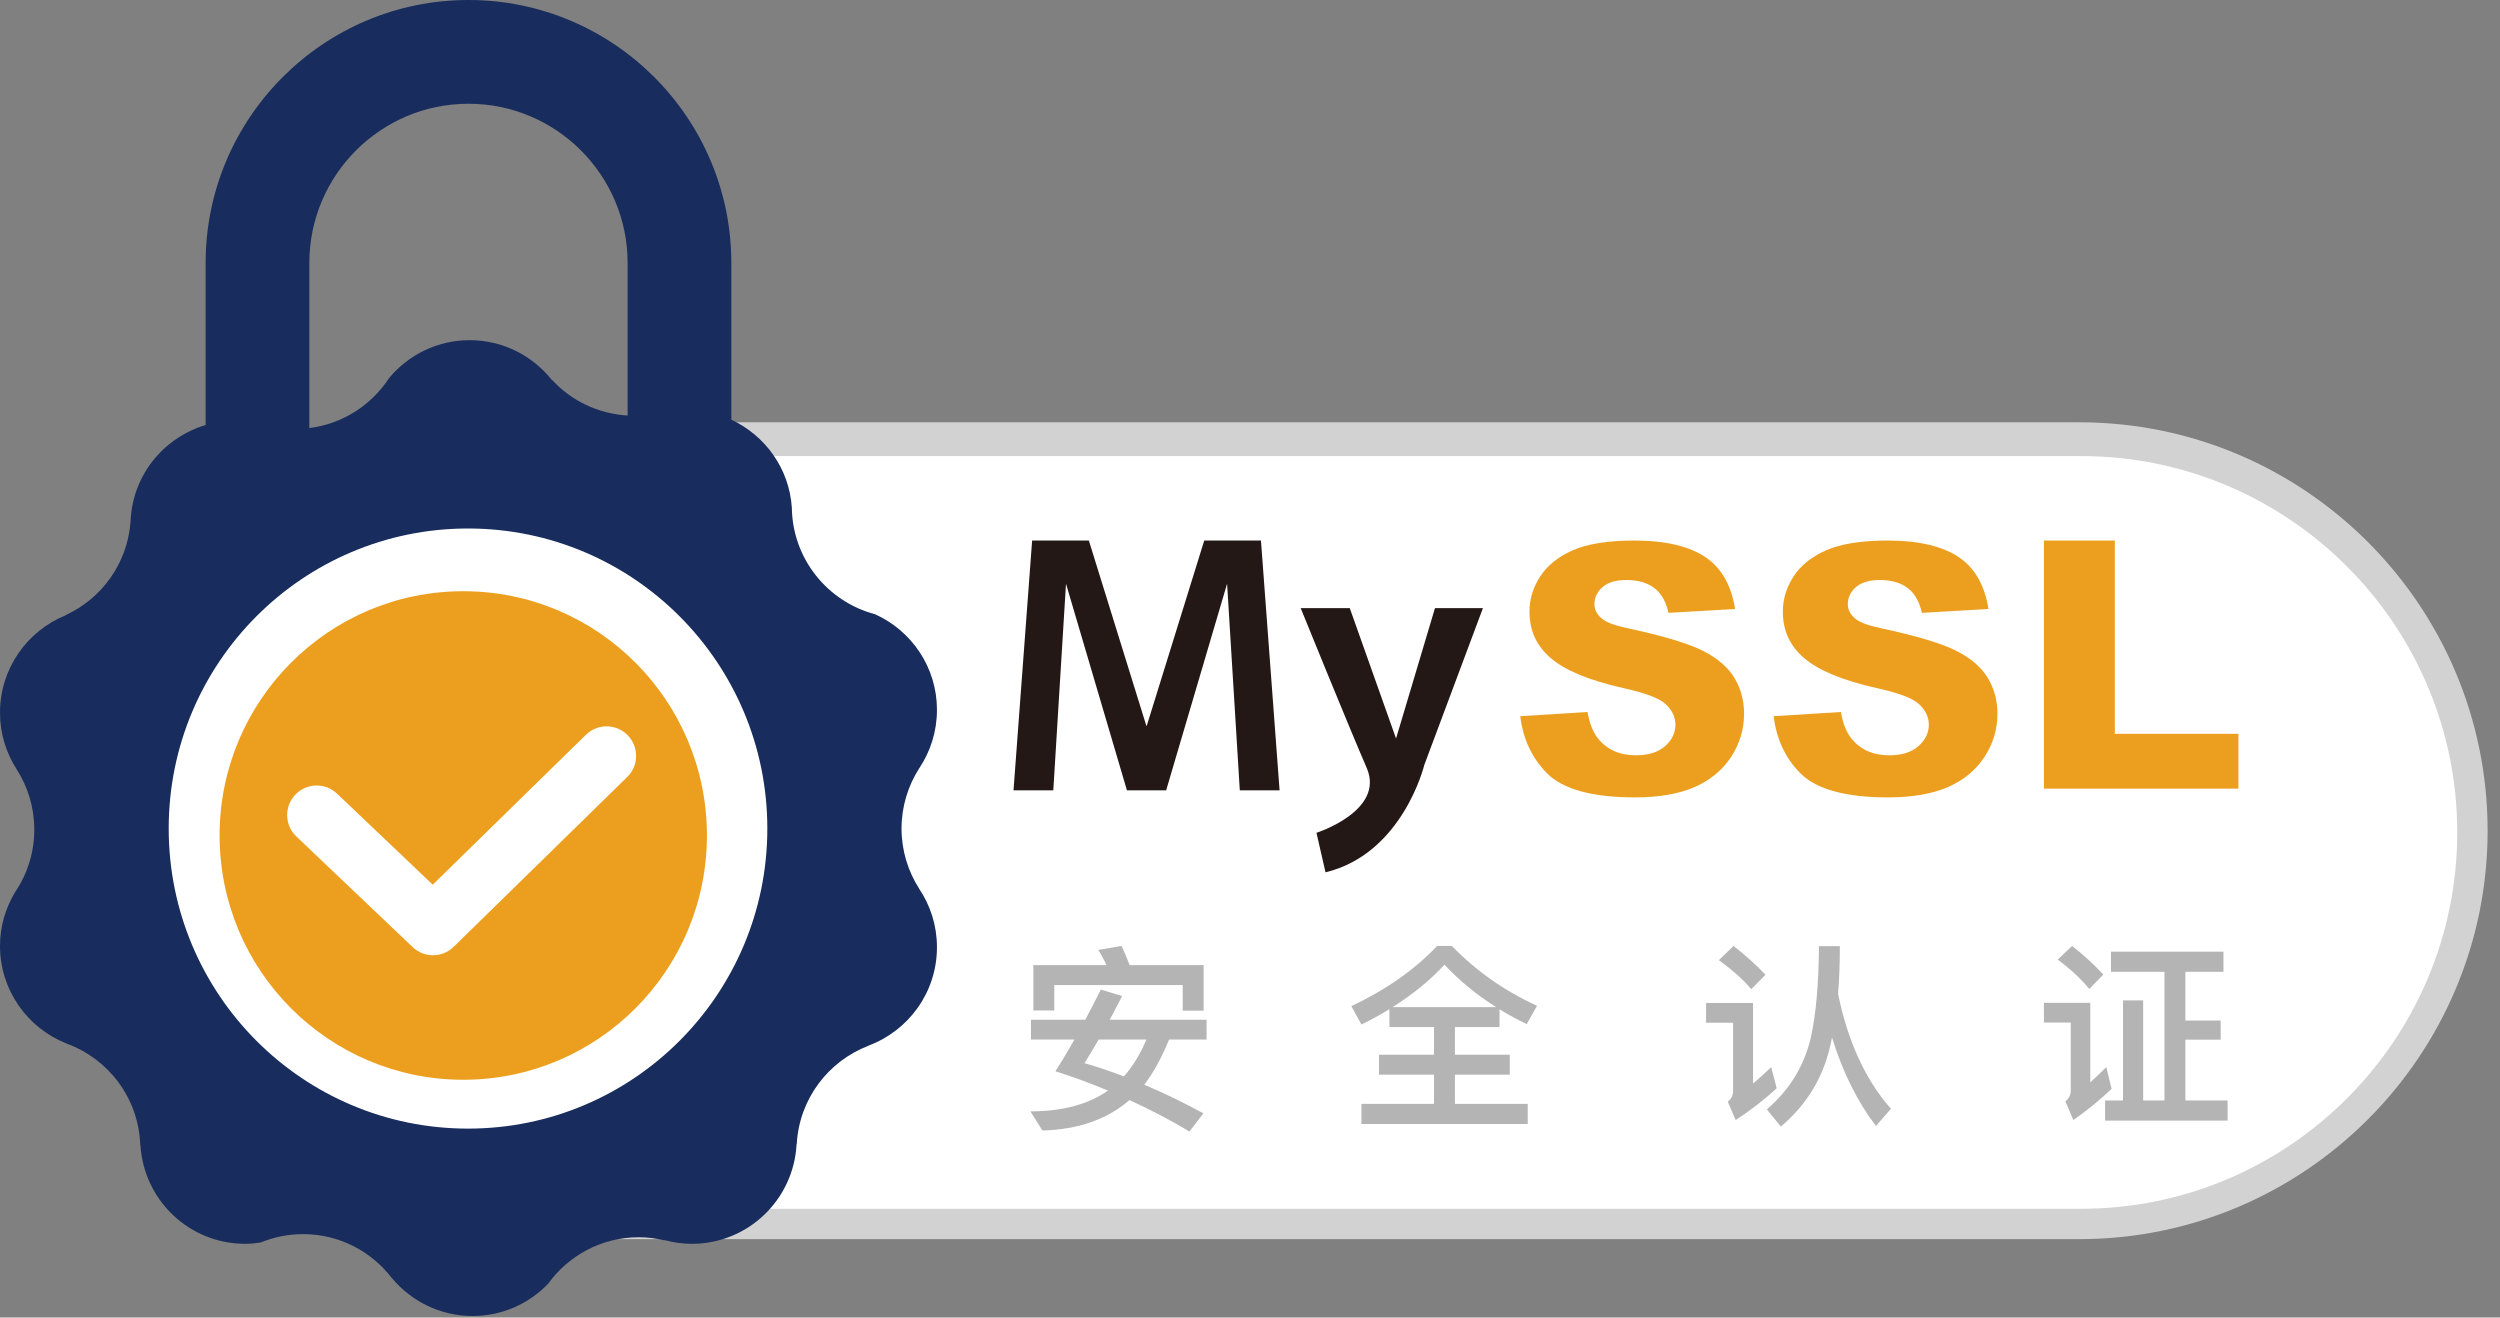 <svg width="148px" height="78px" viewBox="0 0 148 78" version="1.1" xmlns="http://www.w3.org/2000/svg" xmlns:xlink="http://www.w3.org/1999/xlink"><rect x="0" y="0" width="148" height="78" fill="#808080" stroke="none"/><g id="page1" stroke="none" stroke-width="1" fill="none" fill-rule="evenodd"><g id="myssl签章"><path d="M123.098,73.357 L28.165,73.357 C14.84,73.357 4,62.51 4,49.178 C4,35.847 14.84,25 28.165,25 L123.098,25 C136.425,25 147.267,35.847 147.267,49.178 C147.267,62.51 136.425,73.357 123.098,73.357" id="Fill-1" fill="#D2D2D3"></path><path d="M28.265,27 C15.987,27 6,36.995 6,49.279 C6,61.567 15.987,71.56 28.265,71.56 L123.199,71.56 C135.478,71.56 145.469,61.567 145.469,49.279 C145.469,36.995 135.478,27 123.199,27 L28.265,27 Z" id="Fill-3" fill="#FFFFFF"></path><polygon id="Fill-5" fill="#231815" points="74.649 32 71.291 32 67.884 42.979 67.875 42.954 67.867 42.979 64.46 32 61.102 32 60 46.789 62.355 46.789 63.107 34.557 66.715 46.789 67.875 46.789 69.036 46.789 72.644 34.557 73.396 46.789 75.751 46.789"></polygon><path d="M77,36 L79.906,36 L82.646,43.72 L84.951,36 L87.79,36 L84.316,45.291 C84.316,45.291 83.047,50.538 78.47,51.641 L77.935,49.302 C77.935,49.302 82.011,47.998 80.908,45.458 C79.806,42.918 77,36 77,36" id="Fill-7" fill="#231815"></path><path d="M96.778,47.206 C94.276,47.206 92.531,46.728 91.59,45.786 C90.698,44.894 90.164,43.755 90,42.399 L93.981,42.15 C94.093,42.808 94.297,43.328 94.587,43.699 C95.117,44.373 95.878,44.714 96.85,44.714 C97.577,44.714 98.152,44.536 98.558,44.183 C98.975,43.822 99.186,43.392 99.186,42.906 C99.186,42.442 98.984,42.025 98.587,41.667 C98.208,41.325 97.386,41.019 96.075,40.729 C94.07,40.279 92.626,39.677 91.785,38.941 C90.95,38.217 90.545,37.32 90.545,36.196 C90.545,35.468 90.759,34.77 91.182,34.121 C91.605,33.471 92.255,32.951 93.114,32.574 C93.986,32.193 95.209,32 96.747,32 C98.624,32 100.068,32.349 101.039,33.037 C101.937,33.674 102.502,34.687 102.717,36.05 L98.777,36.281 C98.636,35.649 98.374,35.171 97.995,34.858 C97.575,34.511 96.999,34.336 96.281,34.336 C95.68,34.336 95.212,34.472 94.892,34.74 C94.559,35.019 94.39,35.367 94.39,35.772 C94.39,36.088 94.534,36.371 94.819,36.611 C95.072,36.842 95.608,37.038 96.5,37.224 C98.518,37.659 99.979,38.103 100.842,38.543 C101.683,38.972 102.301,39.507 102.679,40.133 C103.057,40.761 103.249,41.474 103.249,42.253 C103.249,43.173 102.99,44.034 102.482,44.81 C101.972,45.588 101.25,46.186 100.332,46.589 C99.401,46.998 98.206,47.206 96.778,47.206" id="Fill-9" fill="#EC9F1E"></path><path d="M111.778,47.206 C109.276,47.206 107.531,46.728 106.59,45.786 C105.698,44.894 105.164,43.755 105,42.399 L108.981,42.15 C109.093,42.808 109.297,43.328 109.587,43.699 C110.117,44.373 110.877,44.714 111.85,44.714 C112.577,44.714 113.152,44.536 113.558,44.183 C113.974,43.822 114.186,43.392 114.186,42.906 C114.186,42.442 113.984,42.025 113.587,41.667 C113.207,41.325 112.386,41.018 111.075,40.729 C109.07,40.279 107.626,39.677 106.785,38.941 C105.95,38.218 105.544,37.32 105.544,36.196 C105.544,35.469 105.759,34.77 106.182,34.121 C106.605,33.471 107.255,32.951 108.114,32.574 C108.986,32.193 110.209,32 111.747,32 C113.624,32 115.068,32.349 116.039,33.037 C116.937,33.674 117.501,34.687 117.717,36.05 L113.777,36.281 C113.636,35.649 113.374,35.171 112.995,34.858 C112.575,34.511 111.999,34.336 111.281,34.336 C110.68,34.336 110.212,34.472 109.892,34.74 C109.559,35.019 109.39,35.366 109.39,35.772 C109.39,36.088 109.534,36.371 109.819,36.611 C110.072,36.842 110.608,37.038 111.5,37.224 C113.518,37.659 114.979,38.103 115.842,38.543 C116.683,38.972 117.301,39.507 117.678,40.133 C118.056,40.761 118.249,41.474 118.249,42.253 C118.249,43.173 117.99,44.034 117.482,44.81 C116.972,45.588 116.25,46.186 115.332,46.589 C114.401,46.998 113.206,47.206 111.778,47.206" id="Fill-11" fill="#EC9F1E"></path><polygon id="Fill-13" fill="#EC9F1E" points="121 46.688 121 32 125.198 32 125.198 43.441 132.514 43.441 132.514 46.688"></polygon><path d="M27.707,66.814 C17.921,66.814 9.987,58.861 9.987,49.05 C9.987,39.24 17.921,31.287 27.707,31.287 C37.493,31.287 45.426,39.24 45.426,49.05 C45.426,58.861 37.493,66.814 27.707,66.814 L27.707,66.814 Z M18.313,15.568 C18.313,10.37 22.539,6.142 27.733,6.142 C32.929,6.142 37.155,10.37 37.155,15.568 L37.155,24.6 C35.398,24.491 33.822,23.723 32.699,22.506 C32.69,22.505 32.682,22.502 32.673,22.5 C31.534,21.063 29.778,20.138 27.803,20.138 C25.886,20.138 24.178,21.011 23.038,22.376 C21.999,23.973 20.292,25.094 18.313,25.341 L18.313,15.568 Z M54.414,52.608 C53.757,51.58 53.371,50.361 53.371,49.05 C53.371,47.739 53.757,46.52 54.413,45.491 L54.413,45.49 C55.079,44.499 55.468,43.308 55.468,42.024 C55.468,39.504 53.966,37.342 51.812,36.366 C48.998,35.627 46.916,33.089 46.877,30.051 C46.724,27.734 45.295,25.781 43.295,24.846 L43.295,15.568 C43.295,6.984 36.314,0 27.733,0 C19.153,0 12.173,6.984 12.173,15.568 L12.173,25.162 C9.66,25.911 7.805,28.181 7.729,30.921 C7.728,30.923 7.727,30.925 7.725,30.926 C7.531,33.37 6.015,35.435 3.89,36.413 C3.888,36.418 3.885,36.423 3.882,36.428 C1.607,37.351 0,39.581 0,42.188 C0,43.429 0.367,44.581 0.992,45.551 C0.992,45.551 0.992,45.553 0.992,45.554 C1.646,46.581 2.03,47.797 2.03,49.105 C2.03,50.488 1.606,51.771 0.882,52.833 C0.33,53.761 0,54.836 0,55.994 C0,58.621 1.631,60.863 3.934,61.774 C3.935,61.776 3.936,61.777 3.937,61.779 C6.42,62.677 8.21,65.012 8.302,67.784 C8.306,67.789 8.31,67.794 8.315,67.798 C8.513,71.054 11.207,73.634 14.511,73.634 C14.826,73.634 15.133,73.602 15.435,73.555 C16.209,73.237 17.055,73.06 17.944,73.06 C20.097,73.06 22.004,74.092 23.213,75.684 C23.213,75.684 23.219,75.686 23.222,75.686 C24.363,77.044 26.07,77.907 27.981,77.907 C29.736,77.907 31.316,77.174 32.445,76.003 C33.648,74.335 35.602,73.245 37.814,73.245 C38.338,73.245 38.844,73.312 39.333,73.427 C39.34,73.424 39.347,73.421 39.354,73.418 C39.867,73.555 40.402,73.634 40.958,73.634 C44.282,73.634 46.988,71.021 47.157,67.737 C47.16,67.733 47.164,67.729 47.168,67.724 C47.315,65.061 49.03,62.821 51.41,61.91 C51.411,61.907 51.414,61.903 51.416,61.9 C53.78,61.02 55.468,58.748 55.468,56.076 C55.468,54.793 55.079,53.601 54.413,52.611 L54.414,52.608 Z" id="Fill-15" fill="#182D5D"></path><path d="M41.85,49.461 C41.85,57.448 35.392,63.922 27.425,63.922 C19.458,63.922 13,57.448 13,49.461 C13,41.474 19.458,35 27.425,35 C35.392,35 41.85,41.474 41.85,49.461" id="Fill-17" fill="#EC9F1E"></path><path d="M25.635,56.551 C25.202,56.551 24.769,56.391 24.431,56.069 L17.543,49.518 C16.844,48.852 16.816,47.746 17.481,47.046 C18.146,46.346 19.253,46.318 19.952,46.984 L25.618,52.373 L34.687,43.499 C35.378,42.823 36.483,42.836 37.159,43.526 C37.833,44.216 37.821,45.324 37.131,45.999 L26.857,56.052 C26.518,56.384 26.076,56.551 25.635,56.551" id="Fill-19" fill="#FFFFFF"></path><path d="M64.2,62.941 C64.959,63.152 65.742,63.42 66.536,63.724 C67.073,63.116 67.517,62.38 67.867,61.539 L65.041,61.539 C64.737,62.065 64.457,62.532 64.2,62.941 L64.2,62.941 Z M71.255,59.833 L70.016,59.833 L70.016,58.314 L62.413,58.314 L62.413,59.821 L61.175,59.821 L61.175,57.134 L65.496,57.134 C65.356,56.806 65.193,56.514 65.018,56.234 L66.396,56 C66.56,56.339 66.711,56.713 66.875,57.134 L71.255,57.134 L71.255,59.833 Z M64.247,60.37 C64.574,59.763 64.877,59.167 65.17,58.582 L66.431,58.968 L65.695,60.37 L71.43,60.37 L71.43,61.539 L69.211,61.539 C68.755,62.649 68.265,63.537 67.739,64.215 C68.872,64.694 70.04,65.255 71.243,65.909 L70.414,66.984 C69.234,66.283 68.054,65.663 66.863,65.126 C65.543,66.271 63.827,66.867 61.712,66.926 L61,65.792 C62.892,65.792 64.422,65.383 65.59,64.565 C64.562,64.133 63.523,63.747 62.483,63.42 C62.88,62.789 63.254,62.17 63.605,61.539 L61.035,61.539 L61.035,60.37 L64.247,60.37 Z" id="Fill-21" fill="#B4B4B5"></path><path d="M88.573,59.622 C87.417,58.898 86.4,58.056 85.513,57.11 C84.66,58.033 83.632,58.874 82.441,59.622 L88.573,59.622 Z M85.945,56 C87.405,57.496 89.087,58.676 90.99,59.54 L90.383,60.627 C89.823,60.358 89.285,60.066 88.771,59.751 L88.771,60.802 L86.132,60.802 L86.132,62.439 L89.379,62.439 L89.379,63.619 L86.132,63.619 L86.132,65.348 L90.442,65.348 L90.442,66.54 L80.596,66.54 L80.596,65.348 L84.894,65.348 L84.894,63.619 L81.635,63.619 L81.635,62.439 L84.894,62.439 L84.894,60.802 L82.254,60.802 L82.254,59.739 C81.728,60.066 81.179,60.37 80.596,60.65 L80,59.564 C82.032,58.606 83.726,57.425 85.081,56 L85.945,56 Z" id="Fill-23" fill="#B4B4B5"></path><path d="M108.919,56.012 C108.919,57.028 108.884,57.975 108.814,58.84 C109.398,61.679 110.449,63.946 111.944,65.64 L111.056,66.657 C109.947,65.208 109.083,63.455 108.452,61.41 C108.428,61.515 108.417,61.621 108.393,61.714 C107.985,63.712 106.992,65.371 105.427,66.692 L104.598,65.675 C105.929,64.53 106.793,63.128 107.191,61.469 C107.506,60.067 107.669,58.255 107.681,56.012 L108.919,56.012 Z M104.516,57.706 L103.675,58.559 C103.231,58.022 102.589,57.449 101.759,56.841 L102.623,56 C103.359,56.572 103.99,57.145 104.516,57.706 L104.516,57.706 Z M103.78,59.377 L103.78,64.144 C104.119,63.864 104.481,63.537 104.854,63.175 L105.182,64.425 C104.422,65.126 103.616,65.745 102.752,66.306 L102.285,65.22 C102.495,65.056 102.6,64.834 102.6,64.577 L102.6,60.545 L101,60.545 L101,59.377 L103.78,59.377 Z" id="Fill-25" fill="#B4B4B5"></path><path d="M124.971,57.531 L124.971,56.339 L131.629,56.339 L131.629,57.531 L129.375,57.531 L129.375,60.417 L131.465,60.417 L131.465,61.55 L129.375,61.55 L129.375,65.149 L131.874,65.149 L131.874,66.341 L124.621,66.341 L124.621,65.149 L125.683,65.149 L125.683,59.225 L126.875,59.225 L126.875,65.149 L128.136,65.149 L128.136,57.531 L124.971,57.531 Z M124.516,57.694 L123.686,58.547 C123.243,57.998 122.624,57.414 121.818,56.806 L122.67,56 C123.395,56.573 124.002,57.133 124.516,57.694 L124.516,57.694 Z M123.745,59.365 L123.745,64.074 C124.049,63.794 124.364,63.502 124.691,63.174 L125.006,64.46 C124.294,65.138 123.534,65.757 122.74,66.306 L122.273,65.196 C122.484,65.032 122.589,64.822 122.589,64.565 L122.589,60.534 L121,60.534 L121,59.365 L123.745,59.365 Z" id="Fill-27" fill="#B4B4B5"></path></g></g></svg>